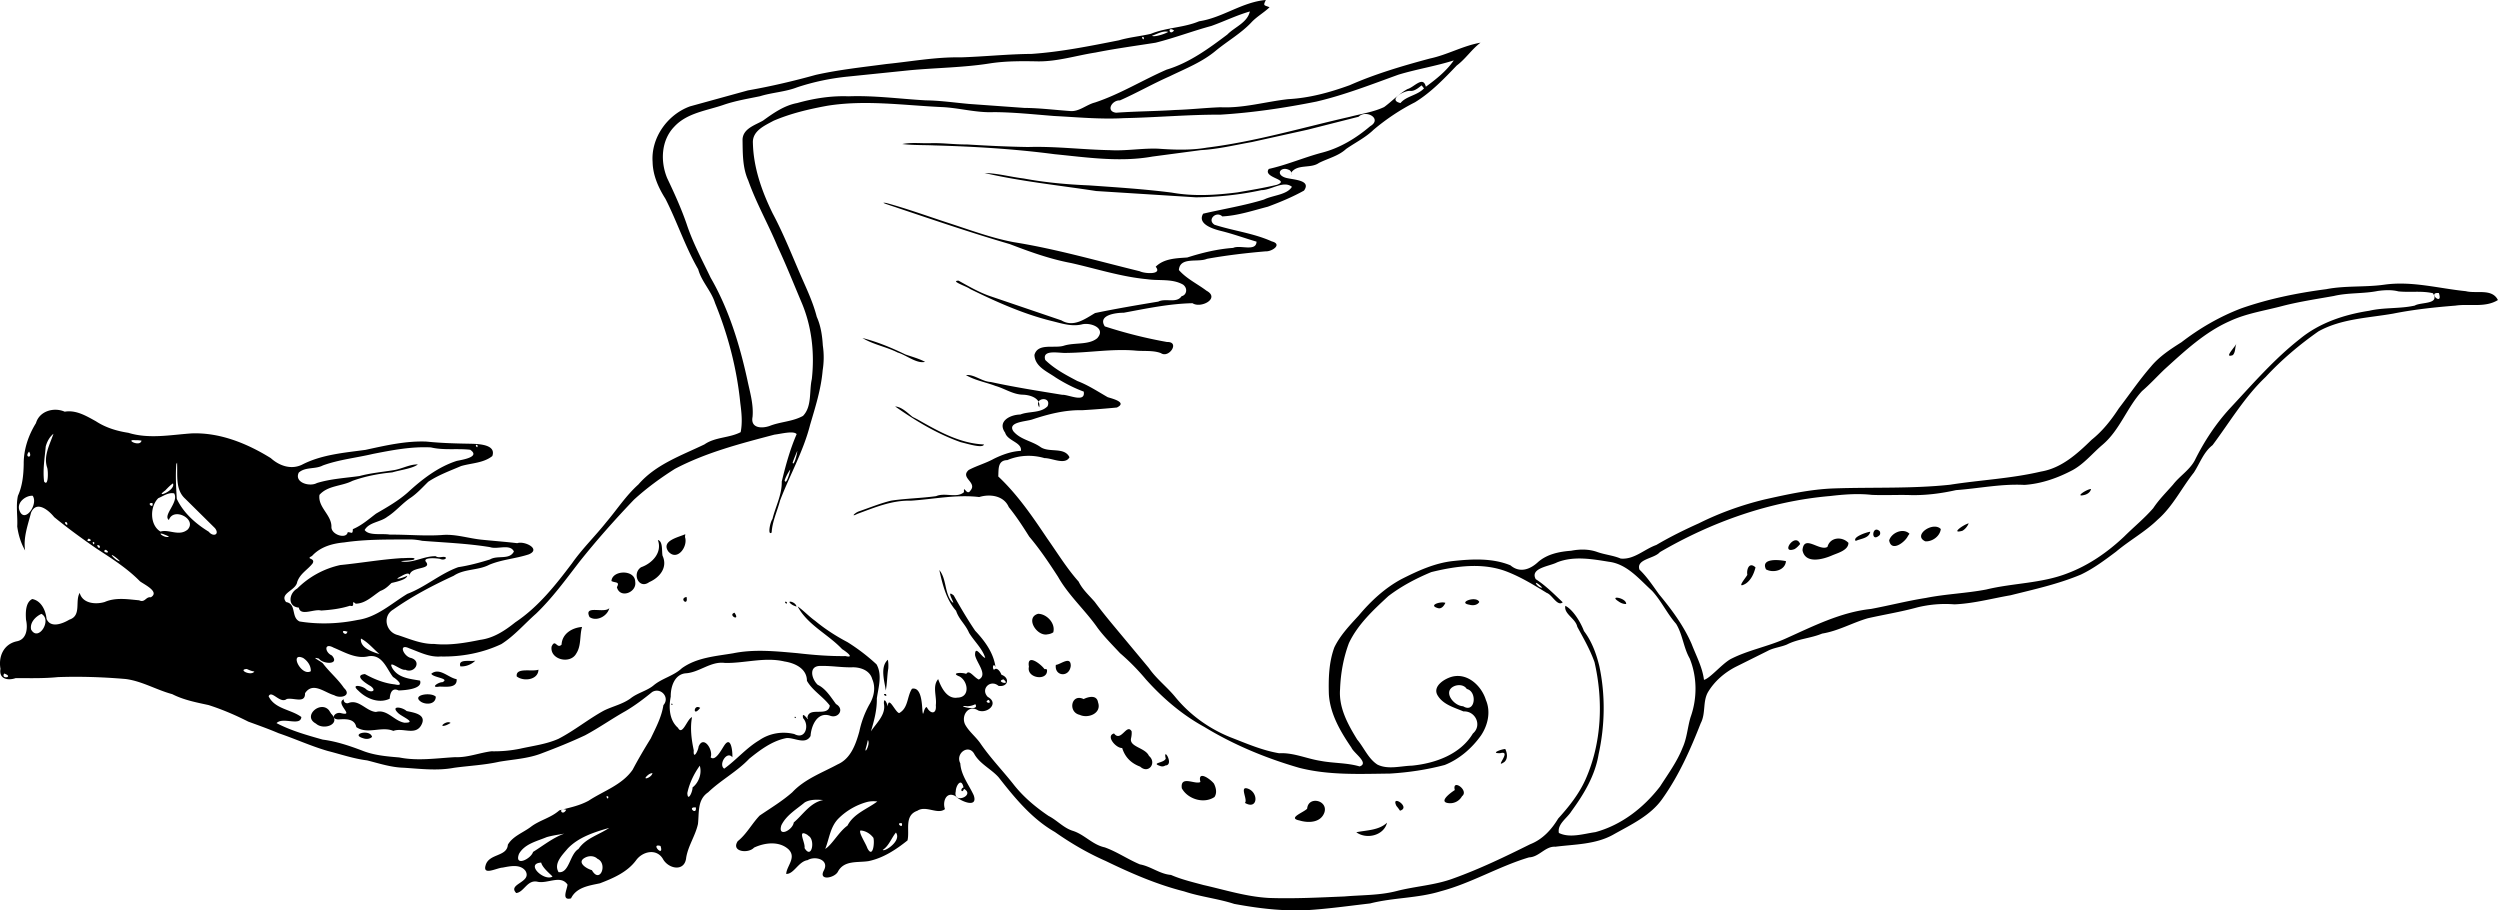 <?xml version="1.0" encoding="UTF-8"?>
<svg xmlns="http://www.w3.org/2000/svg" xmlns:v="https://vecta.io/nano" width="790" height="287.656" viewBox="0 0 592.5 215.742">
  <path d="M300.003 0c-5.618.478-10.281 4.217-15.814 5.043-3.657 1.548-7.764 1.462-11.422 2.969-2.509.588-5.093.806-7.57 1.538-6.848 1.354-13.728 2.746-20.7 3.226-5.606.044-11.188.642-16.786.818-5.927-.111-11.779.99-17.658 1.58-5.579.745-11.204 1.337-16.698 2.566-5.31 1.474-10.681 2.738-16.108 3.687l-13.701 3.776c-5.347 1.929-9.291 7.441-8.878 13.192.065 3.153 1.377 6.093 3.037 8.71 2.795 5.478 4.689 11.383 7.77 16.72.795 2.925 3.101 5.116 3.996 8.007 3.095 7.578 5.174 15.588 5.986 23.737.301 2.266.534 4.59.08 6.852-2.708 1.413-6.023 1.121-8.583 2.902-5.486 2.641-11.576 4.748-15.658 9.502-2.935 2.616-5.085 5.967-7.623 8.952-2.631 3.306-5.673 6.258-8.107 9.724-3.897 5.163-7.988 10.351-13.43 13.978-2.43 1.95-5.125 3.743-8.287 4.155-3.584.731-7.244 1.36-10.908.983-3.015.057-5.813-1.175-8.62-2.101-2.862-.66-3.781-4.501-1.111-6.064 4.477-3.152 9.342-5.709 14.312-7.996 2.521-1.697 5.79-1.223 8.437-2.613 3.006-1.256 6.308-1.449 9.376-2.465 3-1.261-1.065-3.254-2.75-2.645-2.739-.333-5.502-.529-8.258-.812-3.224-.294-6.35-1.421-9.622-1.12-4.107.27-8.207-.134-12.317-.099-1.853-.332-4.955.341-5.967-1.094 1.066-1.883 3.743-1.843 5.364-3.132 2.049-1.287 3.567-3.226 5.598-4.55 1.54-1.062 2.793-2.468 4.111-3.755 2.401-1.592 5.144-2.587 7.774-3.715 2.48-.73 5.302-.693 7.41-2.375.976-2.708-3.141-2.856-4.946-2.916-3.552-.059-7.104-.142-10.637-.511-4.903-.199-9.712.923-14.463 1.961-5.127.697-10.434 1.112-15.107 3.539-2.597 1.218-5.357.216-7.346-1.581-5.616-3.485-12.115-6.131-18.825-5.858-4.962.348-10.068 1.367-14.94-.144-2.721-.41-5.378-1.22-7.691-2.738-2.249-1.24-4.702-2.731-7.383-2.263-2.564-1.132-5.994-.163-6.814 2.705-1.812 2.912-2.931 6.254-2.908 9.705-.044 2.57-.295 5.16-1.367 7.515-.523 2.391-.032 4.856-.168 7.269.267 1.988.86 3.952 1.866 5.694-.47-3.084.67-6.036 1.401-8.935 1.273-3.021 4.187-.607 5.486 1.025 3.234 2.648 6.627 5.11 10.065 7.483 3.594 2.34 7.26 4.667 10.274 7.743 1.071.793 4.747 2.489 2.565 3.786-1.211-.204-1.345 1.363-2.765.711-2.713-.246-5.571-.738-8.161.398-2.117.644-5.266.386-5.924-2.162-1.178 1.988.5 5.39-2.458 6.35-1.565.933-4.414 2.097-5.398-.169-.19-1.978-1.225-4.297-3.382-4.721-1.634.765-1.606 3.287-1.482 4.935.444 1.962.193 4.655-2.218 5.09-3.111.686-4.365 3.609-3.84 6.527-.42 2.474 1.824 2.815 3.594 2.195 3.344-.003 6.693.095 10.024-.242 5.366-.186 10.745-.007 16.09.455 3.863.512 7.27 2.584 11 3.586 2.692 1.377 5.664 1.95 8.585 2.578 3.256 1.035 6.402 2.393 9.44 3.934 2.412.879 4.831 1.742 7.19 2.746 3.901 1.325 7.674 3.056 11.627 4.202 3.108.792 6.157 1.845 9.354 2.239 2.87.726 5.709 1.671 8.699 1.741 3.959.259 7.959.758 11.895.012 3.564-.488 7.167-.643 10.689-1.43 3.414-.585 6.923-.738 10.18-2.035 3.435-1.291 6.845-2.669 10.168-4.226 3.297-1.756 6.35-3.926 9.609-5.751 2.229-1.319 4.304-2.881 6.303-4.515 2.016-1.212 4.296 1.285 2.667 3.108-.437 2.841-1.796 5.356-3.003 7.901-1.507 2.436-2.96 4.897-4.296 7.426-2.52 3.61-6.885 4.996-10.419 7.323-2.31 1.256-4.657 1.656-6.951 2.29-2.035 1.81-4.649 2.294-6.77 3.921-1.818 1.372-4.255 2.19-5.426 4.22-.194 2.905-4.51 2.04-5.278 4.904-.744 2.522 2.699.561 4.041.52 1.766-.338 4.162-.895 5.415.779 1.621 2.749-4.349 3.065-2.193 5.249 1.843-.197 2.595-3.186 4.996-2.69 2.333.588 5.523-1.708 7.157.688-.068 1.075-1.542 3.896.834 3.265 1.259-2.626 4.276-3.023 6.833-3.563 3.185-1.22 6.509-2.644 8.596-5.479 1.512-2.086 4.816-2.871 6.337-.322 1.3 2.402 5.196 3.18 5.529-.295.472-2.827 2.166-5.167 2.785-7.949.32-2.664-.213-5.751 2.416-7.524 3.034-2.913 6.844-4.903 9.747-7.972 2.614-2.103 5.449-4.239 8.812-4.883 1.88-.164 4.479 1.679 5.713-.491.15-2.359 1.53-5.762 4.53-4.845 2.025.848 3.635-1.526 1.496-2.73-1.286-1.754-2.475-3.686-4.311-4.549-1.501-1.385-2.288-4.589.738-4.481 2.544-.061 5.064.405 7.614.316 1.883.013 4.012.786 4.55 2.799.893 2.012.395 4.272-.713 6.083-1.1 1.998-1.884 4.141-2.351 6.368-.837 2.989-2.019 6.388-5.09 7.74-3.71 2.011-7.845 3.482-10.794 6.635-2.384 2.102-5.13 3.745-7.738 5.523-1.837 1.927-3.084 4.38-5.185 6.061-1.681 2.543 2.543 3.005 3.854 1.532 2.551-1.195 5.982-1.617 8.195.421 1.93 1.949-.484 3.948-.565 5.806 1.805.1 2.899-2.957 5.061-3.258 1.771-1.094 5.208-.125 3.879 2.404-1.414 2.582 2.497 1.859 3.305.343 1.478-2.808 4.709-2.104 7.307-2.526 3.462-.729 6.465-2.717 9.194-4.895.57-2.415-.854-5.907 2.339-7.032 2.05-1.358 4.834 1.008 6.538-.397-.629-1.702.275-4.313 2.49-3.069 1.174 1.218 5.43 3 4.325-.205-1.135-2.487-3.001-4.722-3.181-7.567-1.242-2.383 2.057-4.756 3.381-2.105 1.34 2.277 3.942 3.454 5.69 5.398 3.826 4.885 7.883 9.851 13.347 12.98 3.776 2.653 7.776 4.99 12.002 6.85 6.005 2.912 12.156 5.595 18.646 7.229 3.87 1.285 7.975 1.701 11.85 2.959 6.273 1.166 12.666 1.902 19.048 1.358 4.399-.351 8.779-.959 13.157-1.465 5.508-1.409 11.294-1.21 16.744-2.892 7.256-1.922 13.748-5.882 20.929-8.028 2.409-.078 3.858-2.688 6.235-2.521 4.63-.588 9.536-.522 13.727-2.87 4.248-2.394 8.952-4.529 11.781-8.704 3.829-5.426 6.541-11.551 8.951-17.71 1.243-2.369.409-5.178 1.768-7.445 1.564-2.553 3.864-4.533 6.51-5.902l7.503-3.737c1.454-.798 3.168-.93 4.647-1.559 2.613-1.344 5.648-1.467 8.337-2.589 3.784-.604 7.15-2.557 10.786-3.62 3.913-.891 7.882-1.52 11.755-2.584 2.881-.707 5.858-.961 8.813-.722 4.495-.184 8.864-1.388 13.279-2.15 5.619-1.402 11.323-2.66 16.681-4.902 3.007-1.425 5.689-3.446 8.345-5.433 3.188-2.688 6.889-4.693 9.886-7.614 3.565-3.108 5.632-7.461 8.542-11.117 1.438-2.202 2.303-4.86 4.447-6.519 4.083-5.465 7.586-11.434 12.579-16.156 3.745-4.046 7.996-7.635 12.502-10.798 5.406-3.015 11.756-3.174 17.723-4.219 4.876-.973 9.818-1.5 14.771-1.894 3.332-.496 7.008.554 10.05-1.32-1.368-2.813-5.122-1.46-7.606-2.102-6.411-.645-12.8-2.461-19.284-1.544-4.572.648-9.236.185-13.785 1.07-6.836.892-13.649 2.273-20.163 4.552-5.091 1.941-9.85 4.701-14.161 8.022-2.607 1.649-5.224 3.352-7.215 5.753-2.746 3.15-5.097 6.621-7.637 9.932-1.791 2.758-3.848 5.368-6.431 7.427-3.393 3.313-7.147 6.73-12.003 7.538-7.093 1.67-14.404 1.994-21.585 3.126-9.096.966-18.259.557-27.384.867-5.588.183-11.061 1.399-16.497 2.61-5.401 1.308-10.655 3.185-15.63 5.667-3.448 1.544-6.828 3.216-10.085 5.133-2.83.992-5.281 3.531-8.446 3.214-1.779-.759-3.751-.906-5.59-1.57-1.99-.697-4.108-.674-6.154-.278-2.762.206-5.618.771-7.779 2.633-1.942 1.828-4.385 2.702-6.595.82-4.274-1.752-9.064-1.505-13.569-1.02-4.34.463-8.384 2.326-12.237 4.276-3.98 2.134-7.314 5.254-10.193 8.692-2.126 2.306-4.36 4.651-5.735 7.495-1.303 3.534-1.409 7.396-1.299 11.118.3 4.705 2.763 8.866 5.354 12.663.538 1.275 4.292 3.665 1.934 4.44-2.992-.888-6.219-.73-9.288-1.326-3.276-.509-6.41-1.992-9.778-1.798-4.024-.674-7.799-2.337-11.581-3.799-5.037-2.034-9.547-5.275-12.998-9.477-1.967-2.428-4.507-4.321-6.292-6.91l-7.778-9.339c-1.734-2.081-3.451-4.165-5.055-6.342-1.336-1.547-2.923-2.936-3.82-4.809-2.805-3.144-5.008-6.767-7.431-10.202-3.482-5.187-7.043-10.425-11.621-14.722.116-1.639-.206-3.824 2.14-3.873 2.808-1.187 5.903-1.323 8.82-.475 1.796-.029 4.882 1.719 5.923-.209-1.226-2.49-4.72-1.021-6.809-2.372-2.035-1.485-4.798-1.76-6.475-3.763-1.548-2.227 2.978-2.314 4.427-2.805 3.831-1.283 7.822-2.299 11.897-2.205a205.61 205.61 0 0 0 8.194-.637c2.543-1.232-1.079-2.098-2.177-2.45-2.357-1.35-4.638-2.862-7.187-3.829-2.682-1.413-5.422-2.845-7.606-4.988-.878-2.692 3.615-1.507 5.172-1.679 5.332-.056 10.635-.983 15.973-.565 2.063.229 4.359-.112 6.263.622 1.921 1.312 4.584-2.73 1.465-2.634a109.76 109.76 0 0 1-14.766-3.703c-1.744-2.697 2.671-3.246 4.491-3.236 5.391-.999 10.795-2.145 16.298-2.258 1.985 1.319 6.632-1.159 3.317-2.958-2.171-1.646-4.729-2.825-6.547-4.905.25-3.229 4.538-1.72 6.657-2.657 4.605-.832 9.257-1.375 13.913-1.774 1.472.094 4.083-1.672 1.446-2.359-4.323-1.952-9.1-2.493-13.574-3.942-1.862-1.2.443-3.345 1.845-1.977 3.69-.183 7.233-1.383 10.782-2.298 2.932-1.086 5.867-2.308 8.584-3.823 1.905-2.666-2.995-2.536-4.544-3.107-2.286-.831-.888-2.696.979-1.797.896.293.708 2.229.611.531 1.554-1.966 4.537-.798 6.503-2.185 2.155-1.085 4.642-1.643 6.428-3.308 2.184-1.52 4.612-2.697 6.536-4.573 3.005-2.525 6.277-4.721 9.78-6.487 3.78-2.316 6.874-5.543 9.907-8.721 2.104-1.562 3.542-3.835 5.635-5.408-4.152.722-7.873 2.889-11.995 3.753-6.449 1.736-12.879 3.62-19 6.32-4.68 1.702-9.554 3.049-14.544 3.307-5.377.591-10.658 2.188-16.11 1.923-3.568.135-7.122.538-10.695.646-4.673.303-9.388.311-14.04.652-2.495-.344-.978-3.011.924-2.92 3.992-1.767 7.79-3.947 11.788-5.71 3.781-1.838 7.769-3.39 11.014-6.138 2.734-2.235 5.834-3.999 8.286-6.57 1.28-1.41 3.094-2.409 4.374-3.662-1.31-.532-1.58-.285-.884-1.708zm-3.784 2.711c-.615 2.694-3.582 3.666-5.348 5.479-4.43 3.335-9.015 6.705-14.393 8.319-5.702 2.489-11.035 5.807-16.961 7.78-2.065.515-3.816 2.288-6.002 2.015-3.581-.251-7.146-.704-10.741-.729l-13.159-.947c-3.401-.306-6.776-.803-10.197-.845-6.103-.337-12.181-1.189-18.305-.959-4.124-.155-8.22.485-12.183 1.6-3.062.562-5.635 2.377-8.097 4.16-1.886 1.086-4.763 1.887-4.851 4.498.052 3.266-.025 6.651 1.351 9.694 1.903 5.372 4.742 10.343 6.927 15.6 2.043 4.342 3.809 8.806 5.68 13.225 2.456 5.728 3.15 12.078 2.462 18.247-.655 2.859.075 6.47-2.085 8.714-2.431 1.366-5.369 1.366-7.951 2.4-1.903.648-4.533.506-4.01-2.171.263-3.017-.638-5.883-1.241-8.799-1.839-8.383-4.384-16.706-8.694-24.175-2.001-4.195-4.235-8.291-5.685-12.723-1.287-3.72-2.916-7.304-4.606-10.851-1.657-3.967-1.454-8.97 1.648-12.192 3.091-3.367 7.859-3.833 11.941-5.284 2.734-.911 5.599-1.383 8.396-1.962 2.875-.894 5.937-1.01 8.766-2.099 3.923-1.307 7.974-2.149 12.086-2.561l14.505-1.485c6.427-.61 12.908-.632 19.291-1.662 3.757-.561 7.55-.526 11.336-.454 4.599.027 9.019-1.396 13.529-2.095 4.721-.938 9.496-1.585 14.244-2.329 4.462-1.122 8.774-2.769 13.212-3.971 3.065-1.092 6.001-2.538 9.136-3.437m-17.205 4.146c-.243.25-.196.202 0 0zm-.764.372c-1.191 1.413-1.629-1.174 0 0zm-1.376.32c-.981.616-3.569 1.314-3.841.906 1.251-.381 2.476-1.247 3.841-.906zm-5.773 1.338c.016 1.216-.943-.643 0 0zm73.439 5.425c-1.738 2.523-4.171 4.448-6.619 6.241-.638-2.712-2.834.166-4.325.542-2.079 1.126-3.68 2.908-5.568 4.278-2.567 1.204-5.433 1.599-8.159 2.318-11.241 2.553-22.341 5.87-33.812 7.288-3.82.664-7.693.533-11.542.259-3.817-.149-7.61.564-11.433.349-6.49-.12-12.952-.949-19.45-.749-4.839-.078-9.668-.31-14.498-.605-2.923.032-5.83-.406-8.762-.294-2.169.05-4.405-.232-6.528.198 2.358.297 5.14.214 7.662.329 9.494.263 18.986.839 28.407 2.076 7.703.759 15.513 1.945 23.219.561l11.464-1.524c4.084-.225 8.07-1.201 12.086-1.912l13.211-2.928 12.099-3.073c1.734-1.793 5.72.483 2.737 2.248-3.325 2.832-7.161 5.167-11.421 6.265-4.251 1.122-8.297 2.9-12.596 3.853-1.59 2.133 5.265 2.511 1.911 3.762-3.071.743-6.201 1.257-9.31 1.793-5.175.659-10.443.99-15.608.057-6.507-.834-13.057-1.249-19.599-1.711-5.196-.213-10.384-.683-15.498-1.636-3.1-.368-6.14-1.232-9.275-1.292 8.717 2.004 17.634 2.912 26.461 4.266l23.644 1.494c5.201-.061 10.427-.592 15.519-1.704 2.349-.007 5.214-2.37 7.229-.792-1.163 1.925-4.526 1.981-6.612 3.017-4.729 1.455-9.627 2.228-14.432 3.356-1.496 2.514 2.562 3.692 4.41 4.134 2.787.7 5.491 1.681 8.245 2.493-.077 2.466-3.904.698-5.546 1.481-3.706.264-7.347 1.143-10.865 2.271-2.587.189-5.535.228-7.493 2.194 1.681 1.968-2.695 1.64-3.764 1.071-9.933-2.422-19.775-5.281-29.885-6.897-5.299-.998-10.367-2.908-15.484-4.561-4.88-1.593-9.715-3.354-14.665-4.711-2.337-.393 1.853.862 2.576 1.135 8.844 2.968 17.685 5.99 26.639 8.595 4.741 1.827 9.542 3.55 14.549 4.491 5.983 1.344 11.866 3.262 17.998 3.833 2.829.42 5.96-.187 8.533 1.287 1.229.94.764 2.532-.351 2.727-1.169 1.778-3.782.408-5.52 1.293-5.008.829-10.023 1.678-14.985 2.71-2.425 1.426-5.126 3.458-7.976 1.741l-17.101-5.816c-2.564-.918-4.934-2.295-7.293-3.602-2.1.065 2.066 1.397 2.732 1.976 6.194 3.036 12.534 5.887 19.252 7.561 2.363.569 4.764 1.414 7.217.839 2.031-.553 5.872.844 3.671 3.272-2.001 1.659-5.337.974-7.856 1.757-2.244.744-6.212-.72-7.021 2.194.103 2.799 3.049 3.956 5.026 5.355 2.1 1.329 4.321 2.48 6.655 3.342.484 2.798-3.628.667-5.121.756-5.653-.926-11.324-1.811-16.917-3.036-2.12-.106-3.956-1.875-5.868-1.633 2.131 1.258 4.682 1.688 6.996 2.568 2.224.636 4.197 2.058 6.572 2.08 1.706.074 4.18.833 3.8 2.997-1.441-2.308 3.006-2.758 1.974-.273-1.616 1.704-4.385 1.137-6.469 1.976-2.35.024-5.534 1.59-3.589 4.309.574 1.994 4.032 2.251 3.735 4.303-2.205.099-4.372.881-6.371 1.857-1.914 1.067-4.082 1.647-5.986 2.664-2.193 1.903 2.149 2.92.364 4.933-.863 1.31-1.629-1.602-1.497.329-1.682 1.505-4.496.022-6.607.949-3.532.493-7.116.538-10.638 1.06-2.636.642-5.159 1.69-7.716 2.568-.897.337-2.004 1.45-.322.58 4.077-1.496 8.211-3.258 12.642-3.13 5.411-.345 10.819-1.511 16.254-.866 2.552-.79 5.845-.337 7.001 2.38 1.793 2.212 3.343 4.595 4.851 7 2.52 2.98 4.698 6.23 6.817 9.506 2.542 4.506 6.504 7.965 9.433 12.198 1.593 2.115 3.472 3.977 5.266 5.912 2.219 1.901 4.259 3.984 6.136 6.223 3.979 4.434 8.557 8.367 13.798 11.236 6.999 4.272 14.636 7.435 22.5 9.708 7.024 1.81 14.337 1.458 21.516 1.376 4.385-.263 8.775-.908 13.014-2.042 3.471-1.385 6.441-3.97 8.59-6.996 1.627-2.427 2.356-5.606 1.167-8.375-.988-3.266-4.197-6.393-7.835-5.595-1.856.416-4.937 2.294-3.613 4.483 1.3 2.187 3.935 2.856 6.124 3.797 2.856-.161 4.468 3.337 2.232 5.232-2.982 4.967-8.935 7.073-14.434 7.617-2.687.076-5.69.995-8.2-.254-2.178-1.427-3.153-3.985-4.78-5.919-2.218-3.607-4.417-7.582-4.063-11.971.132-3.706.802-7.435 2.101-10.908 2.103-4.439 5.794-7.847 9.342-11.129 3.099-2.366 6.595-4.202 10.181-5.693 5.877-1.444 12.294-2.346 18.081-.042 3.27 1.289 6.293 3.138 9.275 4.976 1.285.421 2.542 3.317 3.79 2.225-2.006-1.904-4.042-3.965-6.4-5.486-1.445-2.671 3.386-3.058 5.047-3.973 3.952-1.567 8.254-.795 12.31-.143 4.31.54 7.184 4.136 10.204 6.875 2.204 2.387 3.565 5.409 5.711 7.836 1.551 2.534 1.746 5.627 3.218 8.206 1.789 4.406 1.81 9.458.204 13.923-.716 2.372-.835 4.912-1.878 7.202-1.301 3.329-3.441 6.231-5.354 9.22-3.871 5.024-9.151 9.142-15.337 10.815-2.768.386-6.051 1.481-8.639.189-.411-2.136 1.99-3.514 2.986-5.157 2.948-4.041 5.609-8.462 6.427-13.474 1.514-6.846 1.64-14.048.172-20.911-.716-2.946-1.786-5.87-3.636-8.304-.836-2.216-2.628-5.079-4.411-5.986-.431 1.928 2.46 3.016 2.823 4.975 1.485 2.716 3.043 5.441 4.082 8.358 2.118 9.19 1.729 19.175-2.146 27.862-1.557 3.452-3.933 6.444-6.461 9.225-1.589 2.638-3.71 4.955-6.638 6.09-5.929 2.949-11.915 5.842-18.153 8.083-4.345 1.633-9.025 1.853-13.494 3.007-4.039 1.046-8.239.93-12.37 1.285-5.962.249-11.938.562-17.904.354-5.292-.286-10.364-1.9-15.499-3.061-2.602-.702-5.226-1.316-7.709-2.396-2.638-.204-4.778-2.042-7.363-2.499-2.852-1.193-5.416-2.986-8.337-4.035-2.877-.61-4.766-3-7.488-3.891-2.254-.677-3.761-2.509-5.821-3.556-3.161-2.141-6.102-4.618-8.443-7.653-2.514-3.162-5.323-6.078-7.621-9.405-1.032-1.563-2.584-2.727-3.543-4.314-1.373-2.093.514-5.211 2.932-3.621 2.188.853 5.033-1.712 2.265-3.217-1.809-1.862.609-4.257 2.546-2.614 2.238.355 2.814-1.872.689-2.644-.42-1.118-1.253-1.799-1.749-1.15-.564-.473-.083-1.838.352-.602-.431-3.396-2.545-6.251-4.823-8.669-1.83-2.699-3.486-5.513-5.074-8.355-2.343-1.919 1.086 3.176-.626 1.291-1.579-2.19-1.097-5.222-2.799-7.335.761 3.414 1.606 6.975 3.975 9.672.674 2.07 2.204 3.174 3.073 5.223 1.215 1.985 3.14 3.71 3.831 5.915-.717.06-2.45-3.255-2.405-.649.281 1.777 3.122 4.641.886 5.803-1.224-.54-2.259-2.477-2.99-1.336-.937-.412-3.904-.293-1.556.618 2.06 1.178 2.507 4.951-.518 5.004-2.686.437-4.037-2.921-4.567-4.385-1.449 1.668-.276 4.157-.558 6.17.229 2.186-1.27 2.19-2.138.464-.782-.013-.828 2.91-1.038.794-.121-1.692-.261-5.638-2.47-5.152-1.203 1.821-.842 4.573-3.048 5.776-.975-.259-2.516-4.304-2.705-1.55-.129-.859-.982-2.438-.899-.673.508 2.615-1.794 4.579-3.088 6.557.777-2.545 1.462-5.134 1.406-7.809.371-2.649 1.339-5.564-.07-8.078a46.23 46.23 0 0 0-6.898-5.272c-2.716-1.429-5.303-3.096-7.663-5.051-1.465-1.037-2.678-2.392-4.145-3.42 2.374 4.439 7.215 6.579 10.558 10.14.77.465 3.155 2.195.804 1.644-3.822.049-7.626-.262-11.419-.695-5.056-.448-10.192-.997-15.217.029-4.161.7-8.62.991-12.162 3.546-1.946 1.825-4.683 2.368-6.708 4.068-1.558 1.3-3.777 1.753-5.431 3.064-1.911 1.401-4.249 1.875-6.336 2.906-3.713 2.028-7.007 4.75-10.769 6.689-2.87 1.281-6.042 1.657-9.088 2.342-2.248.46-4.522.658-6.808.611-2.9.367-5.626 1.519-8.593 1.393-4.396.243-8.86.95-13.222.071-3.041-.253-6.112-.513-8.967-1.689-2.979-1.124-6.015-2.13-9.185-2.54-3.732-1.051-7.493-2.112-10.952-3.906 1.487-1.564 5.697.847 5.883-1.452-2.459-1.828-6.297-1.872-7.76-4.919.72-1.593 2.716 1.895 4.297.649 1.687-.373 4.4 1.176 4.336-1.372 1.848-2.803 4.655-.135 6.891.466 1.526.917 4.268.093 2.34-1.7-1.448-2.135-3.472-3.794-5.015-5.85-.578-.563-3.097-1.713-.917-1.108.925 1.337 5.048 1.525 3.067-.749-1.658-.693-1.95-3.137.384-1.865 2.627 1.081 5.338 2.762 8.299 2.046 3.287-.508 4.275 2.969 5.808 4.925 1.083.645 2.78 2.326.428 1.747-2.516-.259-4.901-1.231-7.097-2.449-2.759.291.297 2.264 1.343 2.842 1.72 1.282-.129 1.701-1.155.666-.851-.734-3.676-1.261-1.738.432 1.866 1.882 4.877 3.136 7.424 1.899.101-1.375.576-2.708 2.133-1.953 1.631-.056 5.759-.364 5.06-2.331-2.415-.442-5.16-.6-6.568-2.96-1.202-2.275 2.09.695 3.074.379 2.172 1.013 3.995-1.974 1.378-2.782-1.743-.317-3.149-3.541-.46-2.301 2.417.885 4.821 2.166 7.478 1.943 4.915.109 9.917-.831 14.365-2.936 3.099-1.961 5.487-4.81 8.225-7.21 3.864-3.711 7.012-8.049 10.268-12.275 4.069-5.117 8.42-10.009 12.931-14.733 2.992-2.741 6.294-5.153 9.719-7.316 7.396-3.892 15.554-5.991 23.59-8.11 1.557-.178 4.545-.993 5.26-.118-1.571 3.609-2.625 7.461-3.538 11.26.078 3.106-1.488 5.918-2.2 8.873-.571.738-1.199 4.026-.192 3.188.153-2.631 1.331-5.064 1.997-7.587 2.288-6.015 5.534-11.668 7.12-17.947 1.246-4.232 2.601-8.462 2.972-12.885.314-1.965.334-3.927.043-5.893-.139-2.324-.476-4.672-1.437-6.804-.801-3.149-2.168-6.129-3.48-9.086-2.261-5.168-4.307-10.436-6.966-15.422-2.557-5.204-4.566-10.858-4.692-16.709-.152-2.874 2.798-4.118 4.91-5.266 4.04-1.732 8.365-2.75 12.678-3.539 8.977-1.454 18.048-.122 27.048.297 4.186.166 8.263 1.398 12.471 1.204 4.762.029 9.499.539 14.243.913 5.529.288 11.065.825 16.609.51 7.619-.15 15.222-.848 22.845-.824 7.642-.464 15.231-1.598 22.734-3.097 6.652-1.554 13.033-4.057 19.44-6.375 4.324-1.308 8.818-2.02 13.118-3.383m-7.039 6.619c-1.548 1.674-4.244 1.832-5.578 3.486-3.123-.716.786-2.974 2.261-2.889 1.159.184 2.398-1.085 2.739-1.295.205.223.372.477.579.699M568.425 69.06c2.718.285 5.492-.191 8.177.437 1.713 2.713-2.882 2.051-4.305 2.927-3.553.789-7.249.401-10.804 1.227-5.857.906-11.697 2.819-16.344 6.615-6.159 4.82-11.297 10.769-16.612 16.468-3.402 3.692-6.173 7.916-8.393 12.409-1.25 2.294-3.567 3.678-5.142 5.72-1.606 1.833-3.341 3.54-4.689 5.578-2.094 2.419-4.593 4.443-6.86 6.698-3.903 3.693-8.383 6.823-13.433 8.725-6.158 2.422-12.897 2.294-19.265 3.848-4.745.907-9.594 1.06-14.337 2.004-4.37.682-8.662 1.799-13.001 2.604-7.206.773-13.732 4.109-20.248 7.032-4.24 1.91-8.907 2.728-13.046 4.869-2.129 1.226-4.847 4.56-6.282 4.906-.369-2.998-1.859-5.717-2.927-8.507-1.894-4.337-4.727-8.155-7.729-11.776-1.457-2.012-2.819-4.12-4.631-5.839-.848-2.538 3.536-2.581 4.829-4.142 12.321-7.177 26.099-12.076 40.351-13.303 3.275-.383 6.573-.643 9.864-.275 3.143.143 6.284-.057 9.431.059 3.554.053 7.1-.412 10.551-1.186 5.405-.392 10.768-1.531 16.21-1.235 4.025-.263 7.936-1.653 11.476-3.537 2.727-1.516 4.687-4.001 7.042-5.989 4.1-3.474 5.768-8.815 9.348-12.71 1.872-1.61 3.526-3.423 5.31-5.136 4.76-4.31 9.541-8.824 15.496-11.447 4.016-1.877 8.445-2.492 12.692-3.643 3.929-.998 7.944-1.597 11.925-2.305 3.439-.824 7.006-.504 10.462-1.199 1.617-.213 3.286-.306 4.882.104m9.585.392c1.124 3.294-2.971-.261 0 0M13.461 98.026c-.246.25-.194.197 0 0zm-.791 4.775c-.874 2.572-2.434 5.297-1.475 8.074.25.829.285 4.612-.743 3.246-.343-2.756.136-5.582.388-8.318.313-1.143.902-2.243 1.83-3.002zm20.869 1.631c-.311 1.614-4.1-.34-1.496-.108a7.51 7.51 0 0 1 1.496.108zm79.652 1.125c.047 1.216-.953-.626 0 0zm-11.05.482c3.051.724 6.207.199 9.295.553 2.535 1.737-1.957 2.37-3.204 2.647-4.442 1.436-8.189 4.343-11.58 7.462-2.279 2.017-4.931 3.518-7.543 5.038-1.752 1.335-3.443 2.819-5.483 3.667-.045 1.339-.272.73-1.218.719-.273 1.754-4.022.607-3.856-1.324.003-2.807-3.245-4.582-2.839-7.515 1.974-2.256 5.282-2.02 7.802-3.317 3.046-1.1 6.245-1.712 9.459-2.015 1.885-.563 4.949-.95 6.055-1.891-2.012-.025-3.858 1.106-5.845 1.387-2.667.417-5.36.671-7.976 1.368-3.382.476-6.82.652-10.105 1.663-1.708.957-5.437-.117-4.29-2.479 1.581-1.404 3.893-.734 5.713-1.695 3.836-1.392 7.915-1.795 11.868-2.731 4.519-.884 9.121-1.783 13.746-1.539m86.825.812c-.031.779-.827 3.752-1.109 2.814.314-.959.718-1.885 1.109-2.814zm-182.072.182c1.035 1.698-1.303 1.471 0 0zm35.07 2.608c.172 2.888-.486 6.378 1.927 8.552l7.05 6.972c1.202 1.514-.394 2.188-1.46.858-3.111-1.912-6-4.445-7.581-7.799-.158-2.729-.326-5.53-.113-8.232l.178-.351m145.34 1.62c-.103.748-.992 3.881-1.342 2.594.311-.927.774-1.8 1.342-2.594zM40.997 114.56c.715 1.749-4.683 3.71-1.845 1.689.578-.601 1.148-1.222 1.845-1.689zm.279 2.374c1.18 2.106-2.775 5.176-1.247 6.305 1.061-3.156 6.722-.205 4.459 2.257-2.027 1.723-4.441-.133-6.449.488-2.537-1.482-2.581-5.897-.523-7.916 1.199-.5 2.386-1.415 3.761-1.135m-33.532.568c1.434 2.06-2.072 6.904-3.203 3.277-.5-1.922 1.776-3.412 3.203-3.277m28.389 1.73c.367 1.568-1.659-.176 0 0zm-20.267 4.593c.519 1.474-1.29-.441 0 0zm24.182 3.378c-1.158.452-3.27-1.459-.939-.452.327.118.647.262.939.452zm-19.014.444c1.534.684-1.198.91 0 0zm79.012.526c5.375.429 10.775.627 16.104 1.502 1.739.613 4.739-.858 5.646 1.026-1.038 2.087-3.878.817-5.663 1.889-2.471.765-4.983 1.445-7.533 1.832-4.298 1.552-7.787 4.707-12.056 6.32-3.78 2.295-7.21 5.533-11.761 6.184-4.514.932-9.219 1.092-13.77.367-2.093-.933-.662-4.171-3.214-4.604-1.641-2.067 2.327-2.727 2.634-4.749.698-2.04 2.499-2.906 3.653-4.409.774-1.376-1.834-.922-.15-1.754 1.991-2.187 4.814-2.963 7.646-3.224 5.282-.781 10.645-.675 15.97-.698.838.042 1.675.136 2.494.319m-77.681.42c-.063 1.182-.832-.668 0 0zm1.283.791c.134 1.472-1.386-.901 0 0zm1.455.919c1.534 1.056-1.155.639-.173.026l.125-.019zm3.323 2.721c-1.001-.04-3.145-2.534-1.026-.942.37.281.722.59 1.026.942zm1.527 1.152c-.245.253-.188.194 0 0zm328.554 1.011c-.167.17-.123.125 0 0zm7.004 4.094c-1.01.114-2.405-2.002-.709-.695l.372.329zM9.812 145.488c2.63 1.392-.738 6.767-2.436 3.713-.351-1.654 1.05-3.081 2.436-3.713zm72.531 4.173c-.307 1.553-2.124-.654-.168.009l.126-.007.042-.002m7.603 5.356c-1.694-.485-4.715-1.547-4.398-3.68 1.717.898 2.933 2.458 4.398 3.68zm-16.293 4.063c-2.244 1.321-5.191-4.639-1.807-3.14 1.043.68 1.883 1.848 1.807 3.14m112.307-2.305c2.533.404 5.274 1.72 5.283 4.581 1.34 2.356 3.822 3.717 5.417 5.865-.383 2.859-4.97.117-5.297 2.842.75 1.514-1.518-2.076-1.021.153 1.532 1.648.579 5.193-2.079 3.758-2.86-.715-5.9-.204-8.328 1.474-3.079 1.835-5.402 4.638-8.292 6.724-1.437-.922.607-4.339 1.928-2.7.076-1.333-.313-5.241-1.929-2.784-.689 1.031-2.119 3.845-3.223 2.789.687-1.752-1.71-5.371-2.856-2.52-.099 1.017-1.324 3.244-1.142.866-.56-2.606-.895-5.355-.407-7.855-1.131.308-2.265 4.555-3.33 2.526-2.039-1.771-2.244-4.765-1.718-7.39-.042-2.278.863-5.258 3.501-5.527 3.28-.179 5.968-2.94 9.366-2.459 4.714.085 9.442-1.462 14.126-.341m-125.672 2.37c-.775 1.171-4.062-.485-1.782-.598.567.268 1.154.52 1.782.598zm-59.286.475c2.485.888-.946 1.454 0 0zm236.82 1.386c1.973 1.592-2.093.527 0 0zm109.809 2.277c2.569.604 2.004 5.901-.867 4.094-2.241-.074-4.987-3.57-2.022-4.799.993-.373 2.272-.264 2.889.705zm-113.305 2.584c1.03 1.264-1.498.511 0 0zm-3.175 1.022c1.277 2.023-5.389.064-1.841.491.638-.036 1.273-.195 1.841-.491zm-25.465 8.487c.745 1.023-1.195 4.12-.335 1.443l.335-1.443zm-39.838 6.089c.602 2.006-.386 4.161-1.722 5.159.097.85-1.119 3.608-1.227 1.334.488-2.346 1.564-4.549 2.949-6.493m-11.215 1.758c-.187 1.156-2.835 1.898-.987.404.282-.223.626-.378.987-.404zm73.725 3.399c-.952.334-.377 1.596.114.336 2.773 1.548-2.711 3.796-1.95.554.003-1.291 1.314-3.356 1.836-.89m-84.179 2.202c-.015 1.213-.939-.664 0 0zm50.933.784c-3.066.569-4.768 3.436-6.991 5.313-.224 1.822-3.893 3.673-2.933.659 1.173-2.393 3.582-3.779 5.556-5.427 1.326-.739 2.906-.665 4.367-.545zm12.808.347c-2.414 1.806-5.613 2.876-7.065 5.715-2.026 1.423-3.684 4.579-5.274 5.516.99-2.428 1.156-5.312 3.276-7.333 1.855-1.814 4.246-3.159 6.762-3.818a6.53 6.53 0 0 1 2.302-.081m-43.007 1.407c.271 2.021-2.216-.216 0 0zm-30.718.557c-.961 1.762-2.142-.635 0 0zm79.545 3.193c.38 1.554-1.687-.263 0 0zm155.09.626c-.174.162-.127.119 0 0zm-224.449.471c-2.425 1.657-5.576 2.44-7.282 5.003-2.085 1.222-2.177 5.802-4.714 5.486-1.225-2.049.905-4.091 2.148-5.579 2.57-2.718 6.347-3.913 9.848-4.91zM207 198.568c.325 1.188-.134 5.024-1.444 2.425-.415-1.203-2.164-3.782-1.606-4.169 1.211.066 2.338.784 3.05 1.743zm5.336-1.256c1.435 1.997-2.796 4.686-3.118 4.107 1.488-.978 2.026-2.783 3.118-4.107m-20.662.822c1.58.968.699 5.69-1 2.849.263-1.21-1.877-4.62.659-3.14zm-57.951-.561c-2.708.987-4.965 2.829-7.388 4.333-.509 1.705-4.51 3.603-3.333.463 1.336-2.386 4.235-2.987 6.565-3.97 1.36-.392 2.766-.577 4.156-.825m22.823 2.924c.941 2.983-2.609-.783 0 0m-14.962 3.031c2.526 1.11.635 6.108-1.308 2.702-1.388-.389-3.83-1.973-1.424-3.061.875-.395 2.025-.348 2.732.359zm-13.324.905c.294 1.361 2.696 3.13 2.664 3.334-2.039 1.137-6.503-3.108-2.664-3.334z"></path>
  <path d="M214.589 84.007c-3.275-1.591-6.658-3-10.193-3.898 2.591 1.575 5.66 2.073 8.348 3.437 2.095.62 4.523 2.715 6.498 2.211-1.444-.773-3.119-1.21-4.652-1.75zm315.501-2.683c-.271.833-3.239 3.685-.905 2.837.713-.781.451-1.942.905-2.837zM216.305 98.818c-1.235-.965-2.579-2.386-4.16-2.49 4.839 3.403 9.983 6.52 15.586 8.484 1.426.317 5.239 1.553 5.46.521-5.702-.225-10.804-3.128-15.648-5.881-.409-.218-.822-.431-1.239-.635zm279.266 17.074c-.997.025-4.143 2.095-1.453 1.382.658-.195 1.324-.663 1.453-1.382zm-28.991 8.143c-1.095.217-4.478 2.58-1.502 1.766.684-.395 1.198-1.043 1.502-1.766zm-6.612 1.348c-1.806-1.908-6.792 1.492-3.665 2.914 1.661.103 3.478-1.215 3.665-2.914zm-14.473.523c-1.814-1.697-2.217 2.89-.062.952.233-.262.207-.658.062-.952zm7.052.595c-1.476-1.472-4.276-.252-4.814 1.573.488 2.856 3.752.473 4.466-1.079l.179-.251zm-9.292-.481c-1.126.154-4.31 1.345-3.44 2.179 1.199-.577 3.112-.572 3.44-2.179zm-280.841.585c-1.649.75-5.795 1.542-4.014 4.103 2.097 2.416 4.723-1.2 3.94-3.434l.075-.668zm275.663 2.05c-1.558-1.616-4.387-1.319-4.967.96-1.903 1.118-5.586-3.077-5.918.779.62 3.339 4.836 2.193 7.031 1.229 1.3-.558 3.864-1.211 3.854-2.968zm-281.058 3.048c-.217-1.137.129-3.429-1.106-3.723 1.106 2.987-1.363 5.54-3.967 6.453-2.266 1.476-.536 5.355 1.92 3.527 2.473-1.07 4.454-3.478 3.154-6.257zm269.613-2.773c-1.16-2.939-4.824 2.477-1.34 1.215.532-.3.949-.756 1.34-1.215zm-323.37 2.897c-2.546-.076-4.846 1.395-7.409 1.321-2.35-.203 1.448-.245 2.161-.494 1.115-.687-2.142-.335-2.85-.374-4.87.306-9.686 1.163-14.536 1.64a20.71 20.71 0 0 0-10.195 5.575c-1.999 1.112-2.331 4.306.394 4.508.358 2.131 3.639.238 5.28.695 2.309-.15 4.631-.425 6.84-1.143 1.535.466.007-1.596 1.35-.484 2.297-.002 4.053-1.857 5.866-3.026 1.355-.482 2.189-1.507 2.638-1.883 1.172-.267 3.593-.805 3.719-1.717-.86.496-3.767 1.268-1.464.129.587-.321 2.193-1.293 2.054.11-.374-2.537 5.155-1.529 3.951-3.388-1.212-1.295 2.425-1.019 3.23-.833 1.295.578 2.167-.718.365-.44-.466.052-.987.094-1.395-.196zm320.009 1.166c-1.561-.333-6.066-.791-4.73 1.944 1.675.944 4.559.263 4.73-1.944zm-7.215 1.483c-1.518-1.431-2.175.521-1.938 1.765-.46.829-2.768 3.453-.379 2.077 1.286-.875 1.947-2.382 2.317-3.841zm-265.511 3.395c-.059-2.975-5.468-2.773-5.632-.166.877.495 2.069.063 1.29 1.457.719 2.797 4.779 1.262 4.342-1.291zm234.852 5.274c.105-1.456-4.2-2.161-1.855-.645.531.395 1.179.685 1.855.645zm-222.687-1.668c-1.936.363.492 2.393 0 0zm187.882 1.194c-.708-1.59-5.319.168-2.331.653.806.235 1.858.136 2.331-.653zm-161.816 1.083c-.219-1.277-2.942-1.642-.939-.373a4.63 4.63 0 0 0 .939.373zm-2.301-1.052c-1.032-.476.17 1.014 0 0zm156.08.178c-1.073-.435-4.273.579-1.698 1.265.822.195 1.402-.622 1.698-1.265zm-198.151 1.253c-1.223 1.347-6.16-.901-4.683 2.109 1.687 1.165 4.26-.245 4.683-2.109zm105.22 5.731c.583-2.101-1.508-4.358-3.582-4.395-3.208.882-.267 5.495 2.275 4.859.465-.044.917-.208 1.307-.464zm-75.544-4.648c-1.729.561 1.508 2.244 0 0zm-36.133 3.372c-2.408.191-4.735 1.626-4.851 4.187-1.131 1.144-1.473-1.526-2.368.468-.477 3.072 4.414 4.293 5.849 1.639 1.23-1.88.765-4.232 1.37-6.294zm109.606 10.004c-.858-1.211-4.272-3.845-3.697-.578-.664 2.813 4.665 3.5 4.273.661l-.273-.107zm6.217-.771c.021-2.469-2.37-.362-3.535-.235-.382 2.695 3.185 3.097 3.535.235zm-43.348-1.458c-1.99 1.769-.677 5.47-.497 7.292.341-1.691.312-3.496.6-5.231.045-.687.032-1.383-.103-2.061zm-97.772.213c-1.056.273-4.202-.512-3.54 1.36 1.301.074 2.622-.435 3.54-1.36zm14.962 2.14c-1.497.558-5.44-.629-5.146 1.595 1.577 1.27 5.1.859 5.146-1.595zm-19.389 2.253c-1.963-.337-4.07-2.871-6.005-1.285.442.932 4.5 1.07 2.643 1.997-1.001-.03-2.998 1.416-.765 1.052 1.411-.035 4.309.483 4.128-1.765zm118.867 1.397c-.052.053-.052.053 0 0zm-17.146 2.112c-1.255-.069.62 1.03 0 0zm50.293 1.985c-.314-1.99-2.569-1.211-3.413-.779-2.937-1.43-3.809 3.098-.925 3.738 1.986.94 5.253-.362 4.339-2.959zm-156.951-1.338c-1.109-1.183-5.997-.419-3.435 1.247 1.226.7 3.391.569 3.435-1.247zm-21.801.616c-2.211.938 2.879 4.202-.753 3.255-1.402-.31-2.548 1.421-.522 1.512 1.777-.121 3.833-.202 4.233 1.816 2.66 1.825 5.987-.286 8.781.903 2.241-.842 5.097 1.121 6.549-1.249 1.571-2.654-1.631-3.076-3.404-3.457-1.095-1.022-3.975-1.344-1.926.551.928.842 4.485 2.264 1.413 2.211-2.432-.376-4.074-3.283-6.754-2.545-2.344-.186-4.048-3.115-6.553-2.106-.583.181-1.194-.27-1.064-.892zm77.857 1.07c-.705-.186.199.704 0 0zm6.601.967c-1.484-1.023-1.785 1.971-.33.381l.16-.175zm-87.953.584c-2.014-2.456-6.4 1.386-3.117 3.127 1.841 1.686 6.113.15 3.608-2.349l-.491-.778zm110.587 1.555c-.706-.187.187.7 0 0zm-81.789 1.418c-.916-.752-3.19 1.273-1.058.547a6.56 6.56 0 0 0 1.058-.547zm161.41 1.992c-1.165-2.009-2.515 2.694-4.165.504-2.066.545.453 3.533 1.926 3.444.672 2.169 2.09 3.615 4.27 4.421 1.992 1.824 4.013-.92 2.074-2.549-.854-1.974-4.74-2.101-4.236-4.187.119-.534.182-1.086.13-1.633zM88.18 174.648c-.486-1.972-5.299-.624-2.088.324.687.245 1.539.206 2.088-.324zm268.567 2.869c-.927.029-3.709 1.074-1.174.985 2.924-.775-1.648 3.864.98 2.076.85-.784.662-2.127.194-3.061zm-80.575 3.908c2.26-.091-.624-4.652.108-1.643-.367 1.12-3.829.977-1.118 1.826.342.073.722.028 1.01-.183zm11.536 4.297c-.795-1.052-3.958-3.31-3.21-.396-1.146.735-4.825-1.709-4.412 1.487 1.388 2.588 5.239 3.774 7.746 2.081.651-.956.363-2.215-.124-3.172zm58.787 2.986c1.774-1.372-2.44-4.295-1.706-1.463-1.033.658-4.154 2.965-1.234 3.119a3.22 3.22 0 0 0 2.94-1.656zm-50.744-1.799c-2.143-.749.078 2.731-.715 3.372 3.052 1.793 3.351-2.424.715-3.372zm18.147 5.604c.863-2.864-3.839-3.946-4.103-.856-.784.888-4.767 2.224-1.823 2.794 2.123.653 5.085.557 5.926-1.937zm17.9-.375c2.736-.805-2.317-4.042-.832-1.111a9.77 9.77 0 0 1 .832 1.111zm-3.069 2.838c-1.957 1.839-4.821 1.763-7.288 2.266 2.392 1.765 6.534.811 7.288-2.266z"></path>
</svg>
